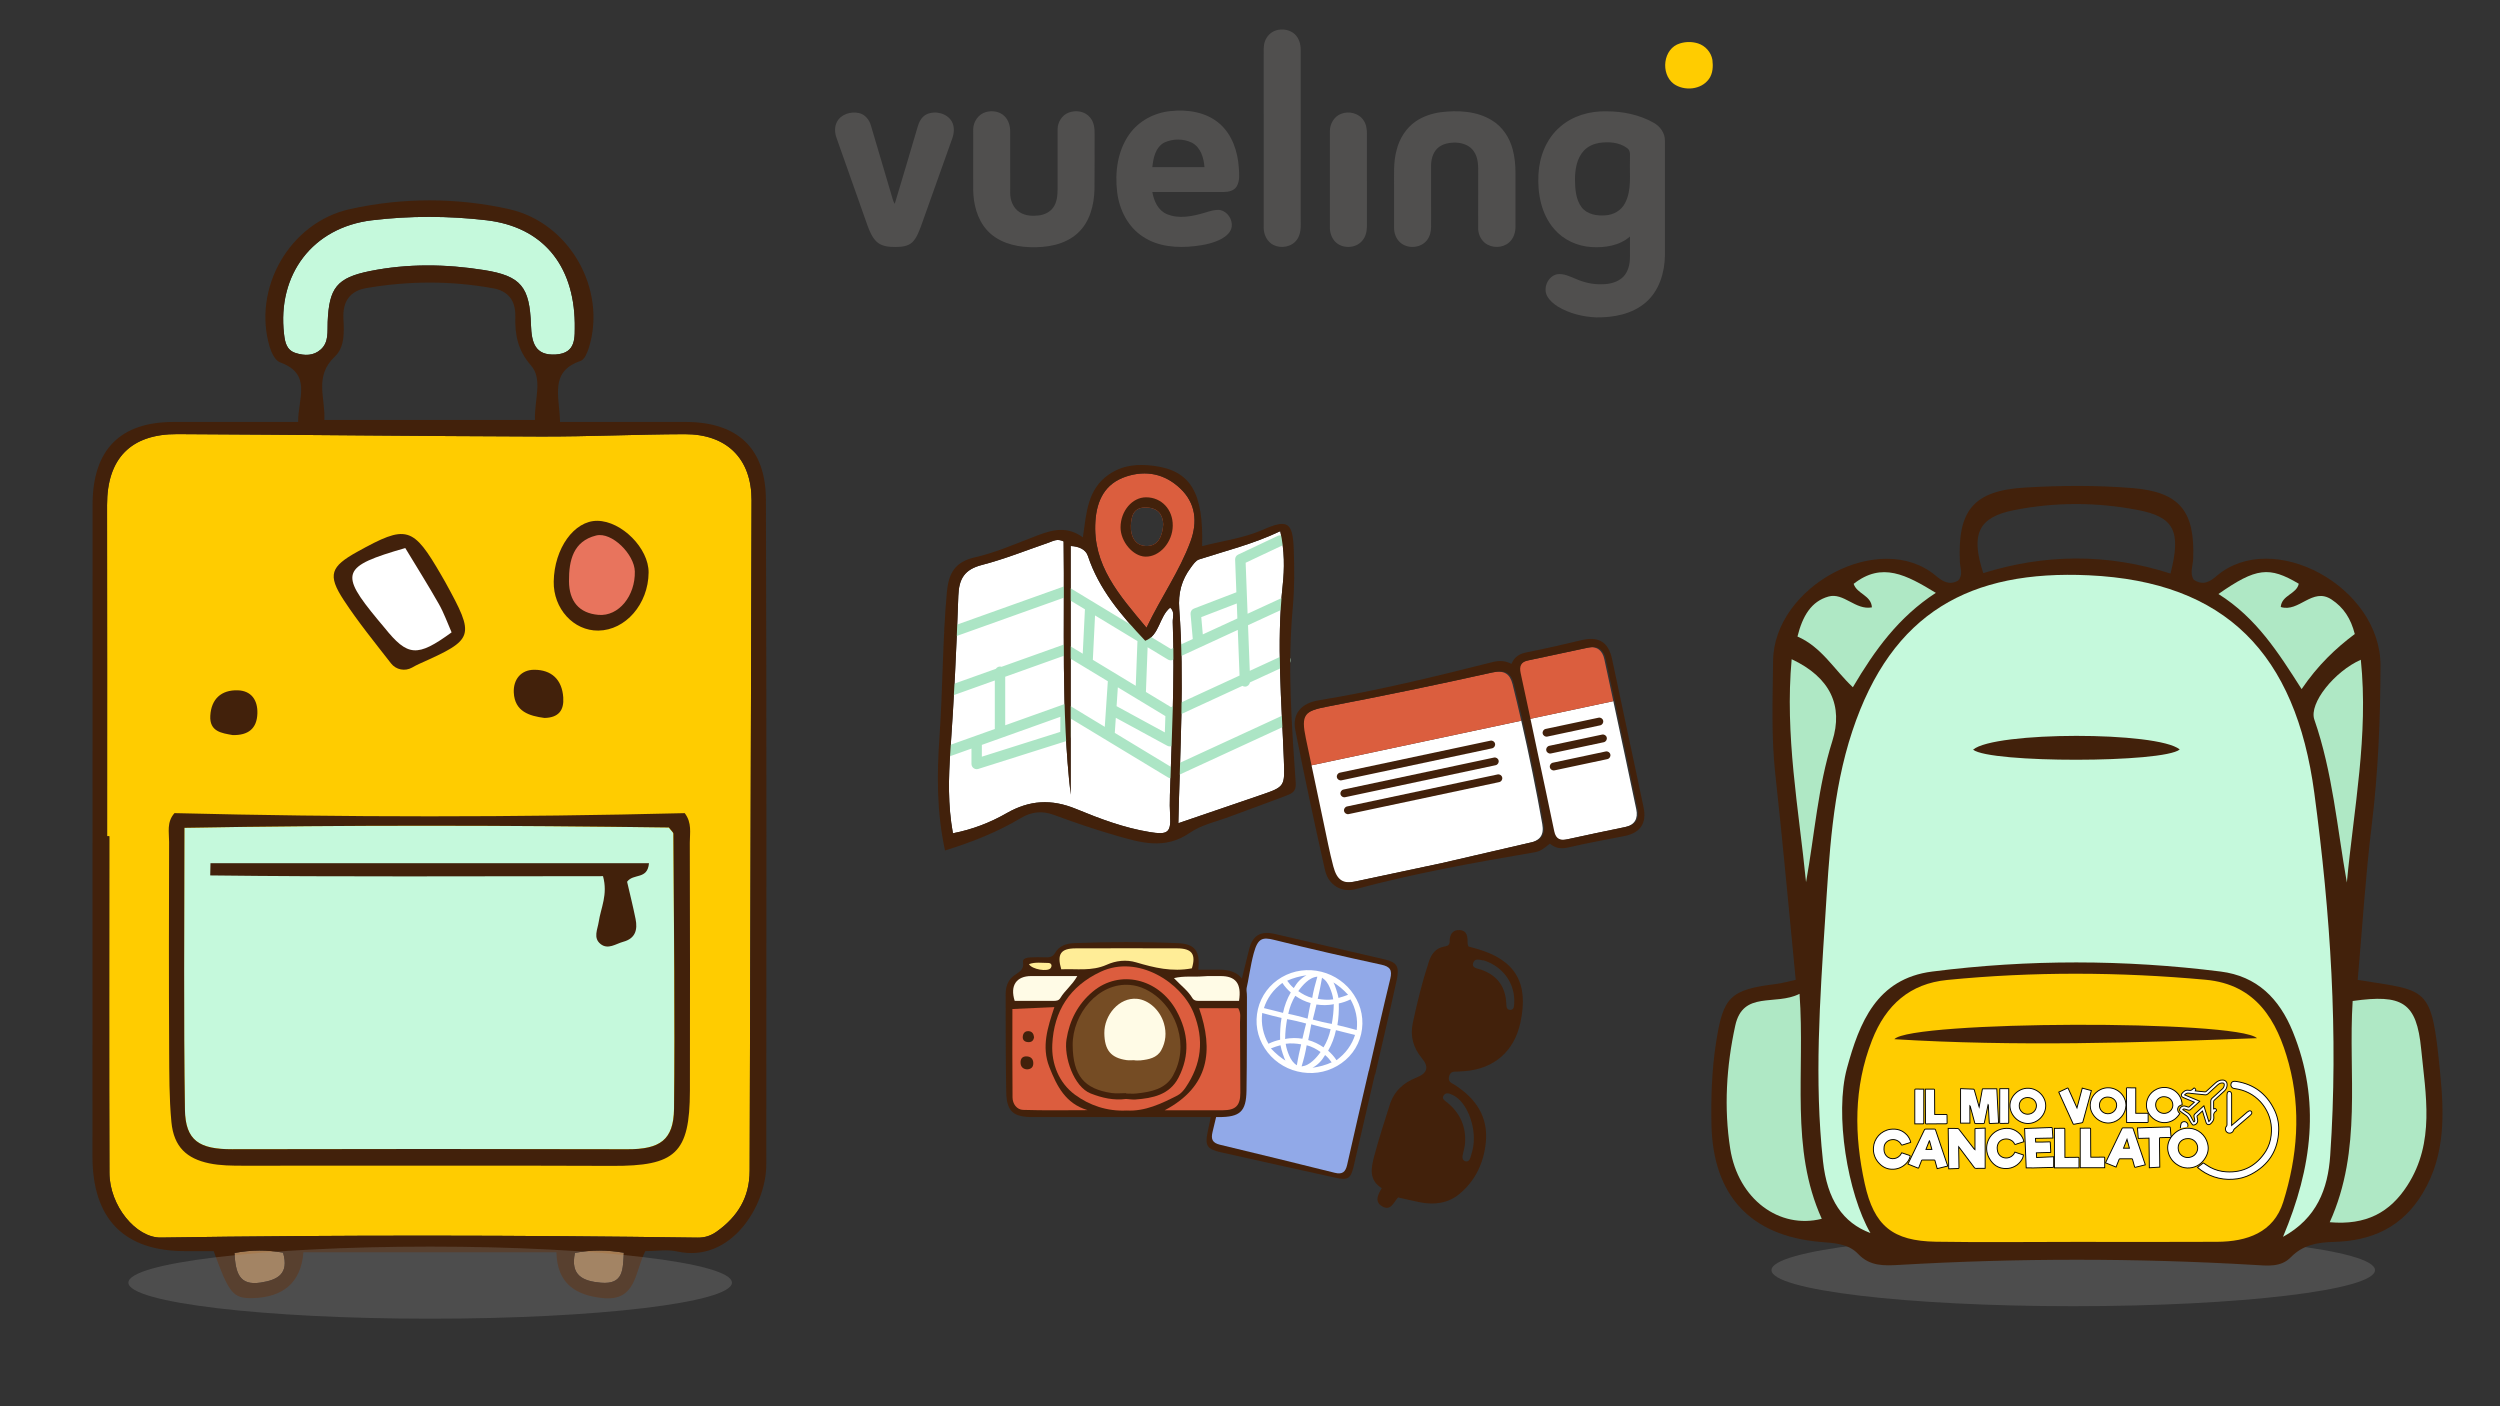 <?xml version="1.0" encoding="UTF-8"?>
<!-- Generator: Adobe Illustrator 16.0.0, SVG Export Plug-In . SVG Version: 6.00 Build 0)  -->
<svg xmlns="http://www.w3.org/2000/svg" xmlns:xlink="http://www.w3.org/1999/xlink" version="1.1" id="Livello_1" x="0px" y="0px" width="800px" height="450px" viewBox="0 0 800 450" xml:space="preserve">
<rect x="0" y="0" width="800" height="450" fill="#333333" stroke="none"/>
<ellipse opacity="0.25" fill="#9E9D9C" cx="663.439" cy="406.449" rx="96.561" ry="11.535"></ellipse>
<g>
	<g>
		<path fill="#A67C52" d="M183.979,400.944c-1.529,7.202,2.552,9.018,8.286,9.522c7.408,0.654,7.008-4.412,7.363-9.596    C194.238,399.989,189.302,399.885,183.979,400.944z"></path>
		<path fill="#A67C52" d="M75.035,400.954c0.356,6.305,1.465,10.544,8.394,9.465c5.481-0.853,9.099-2.813,7.155-9.554    C85.473,399.935,80.542,399.932,75.035,400.954z"></path>
	</g>
	<path fill="#FFCC00" d="M34.281,267.602c0.23,0,0.461,0,0.693,0c0,35.902-0.079,71.804,0.047,107.706   c0.037,10.587,8.553,20.831,16.441,20.712c57.223-0.858,114.451-0.781,171.672,0.023c2.528,0.037,4.415-0.653,6.271-1.98   c6.639-4.756,10.459-10.881,10.478-19.393c0.15-71.519,0.463-143.034,0.614-214.554c0.03-13.343-7.932-21.218-21.393-21.181   c-15.377,0.046-30.754,0.8-46.129,0.751c-38.733-0.119-77.468-0.583-116.202-0.771c-14.959-0.074-22.537,7.849-22.512,22.693   C34.324,196.94,34.281,232.27,34.281,267.602z"></path>
	<path fill="#C5F9DC" d="M183.92,103.337c-0.327-18.727-10.426-30.774-28.293-32.862c-12.157-1.419-24.46-1.451-36.608,0.013   c-18.997,2.294-30.35,17.378-28.122,36.423c0.313,2.674,0.784,5.123,3.728,6.062c2.852,0.912,5.74,0.924,8.048-1.163   c2.605-2.356,2.05-5.717,2.181-8.816c0.455-10.829,2.881-14.108,13.557-16.259c12.084-2.431,24.371-2.25,36.477-0.317   c11.887,1.898,14.604,5.39,15.025,17.591c0.187,5.473,1.222,9.855,7.927,9.431C184.507,113.018,183.897,107.921,183.92,103.337z"></path>
	<path fill="#C5F9DC" d="M58.993,264.898c0,30.998-0.29,60.588,0.16,90.17c0.153,9.983,4.643,12.715,15.15,12.688   c42.157-0.105,84.311-0.102,126.468,0.008c10.306,0.025,14.792-2.867,14.903-12.963c0.324-29.33-0.054-58.666-0.208-88   c0-0.452-0.628-0.902-1.451-2.008C163.043,264.098,111.59,263.947,58.993,264.898z"></path>
	<path fill="#42210B" d="M68.377,400.359c-3.021,0-5.852-0.018-8.684,0.002c-19.859,0.148-30.095-10.104-30.107-30.325   c-0.02-43.295,0.019-86.592,0.028-129.884c0.006-26.204-0.002-52.409,0.009-78.612c0.004-17.58,8.766-26.515,25.955-26.515   c13.053,0.002,26.108,0.002,39.823,0.002c-0.039-7.614,4.562-15.333-5.83-19.101c-1.476-0.537-2.675-2.974-3.222-4.767   c-5.692-18.743,6.232-39.963,25.667-44.255c16.825-3.715,34.062-3.733,50.876,0.023c19.451,4.347,31.355,25.738,25.55,44.342   c-0.489,1.565-1.394,3.795-2.616,4.211c-10.05,3.414-6.81,11.197-6.611,19.544c13.56,0,26.836,0,40.116,0   c16.567,0.002,25.708,8.293,25.765,24.915c0.23,70.92,0.144,141.843,0.116,212.765c-0.006,13.219-11.343,31.58-28.521,27.762   c-3.24-0.719-6.778-0.101-10.179-0.101c-3.386,6.409-2.737,16.127-13.589,15.027c-8.612-0.875-14.657-4.581-14.865-14.661   c-27.003,0-53.675,0-80.965,0c-0.745,9.849-6.668,14.414-16.166,14.666C74.584,415.563,73.289,413.947,68.377,400.359z    M34.281,267.602c0.23,0,0.461,0,0.693,0c0,35.902-0.079,71.804,0.047,107.706c0.037,10.587,8.553,20.831,16.441,20.712   c57.223-0.858,114.451-0.781,171.672,0.023c2.528,0.037,4.415-0.653,6.271-1.98c6.639-4.756,10.459-10.881,10.478-19.393   c0.15-71.519,0.463-143.034,0.614-214.554c0.03-13.343-7.932-21.218-21.393-21.181c-15.377,0.046-30.754,0.8-46.129,0.751   c-38.733-0.119-77.468-0.583-116.202-0.771c-14.959-0.074-22.537,7.849-22.512,22.693C34.324,196.94,34.281,232.27,34.281,267.602z    M171.183,134.376c-0.203-6.581,2.578-13.025-1.259-17.413c-4.249-4.859-5.183-9.915-5.025-15.622   c0.141-5.159-2.267-8.204-7.057-9.077c-13.514-2.461-27.09-2.411-40.616-0.076c-5.274,0.908-7.607,4.313-7.333,9.735   c0.217,4.269,0.482,9.129-2.725,12.157c-6.746,6.371-2.975,13.348-3.379,20.294C126.741,134.376,148.509,134.376,171.183,134.376z    M183.92,103.337c-0.327-18.727-10.426-30.774-28.293-32.862c-12.157-1.419-24.46-1.451-36.608,0.013   c-18.997,2.294-30.35,17.378-28.122,36.423c0.313,2.674,0.784,5.123,3.728,6.062c2.852,0.912,5.74,0.924,8.048-1.163   c2.605-2.356,2.05-5.717,2.181-8.816c0.455-10.829,2.881-14.108,13.557-16.259c12.084-2.431,24.371-2.25,36.477-0.317   c11.887,1.898,14.604,5.39,15.025,17.591c0.187,5.473,1.222,9.855,7.927,9.431C184.507,113.018,183.897,107.921,183.92,103.337z    M183.979,400.944c-1.529,7.202,2.552,9.018,8.286,9.522c7.408,0.654,7.008-4.412,7.363-9.596   C194.238,399.989,189.302,399.885,183.979,400.944z M75.035,400.954c0.356,6.305,1.465,10.544,8.394,9.465   c5.481-0.853,9.099-2.813,7.155-9.554C85.473,399.935,80.542,399.932,75.035,400.954z"></path>
	<g>
		<path fill="#42210B" d="M131.862,213.623c-2.276,1.285-5.134,0.723-6.738-1.341c-5.236-6.737-10.546-13.258-15.133-20.258    c-5.296-8.085-4.17-10.73,4.347-15.456c15.815-8.773,17.767-8.222,26.937,7.6c0.428,0.738,0.862,1.474,1.271,2.222    c9.538,17.378,9.278,18.153-8.204,25.957C133.51,212.719,132.7,213.148,131.862,213.623z"></path>
		<path fill="#FFFFFF" d="M129.688,175.375c-20.384,5.875-21.142,7.991-8.821,22.897c0.723,0.873,1.472,1.723,2.181,2.605    c7.424,9.238,10.45,9.503,21.464,1.478c-1.305-2.95-2.422-6.157-4.07-9.059C136.974,187.182,133.224,181.227,129.688,175.375z"></path>
		<path fill="#42210B" d="M177.19,186.101c0.178-10.622,6.559-19.508,13.951-19.439c7.813,0.076,16.492,8.836,16.414,16.572    c-0.1,10.062-7.376,18.453-16.089,18.555C183.532,201.885,177.044,194.755,177.19,186.101z"></path>
		<path fill="#E8745D" d="M203.145,182.861c-0.123-5.455-7.348-12.751-12.392-11.499c-7.281,1.81-8.723,7.927-8.679,14.609    c0.043,6.387,3.192,10.269,9.447,10.79C198.026,197.301,203.321,190.628,203.145,182.861z"></path>
		<path fill="#42210B" d="M174.236,229.748c-4.809-0.641-9.527-2.019-9.822-8.122c-0.199-4.134,2.267-7.301,6.549-7.299    c5.493,0.003,8.891,3.101,9.28,8.865C180.52,227.282,178.768,229.641,174.236,229.748z"></path>
		<path fill="#42210B" d="M74.433,235.221c-3.416-0.617-7.419-1.051-7.138-6.173c0.294-5.367,3.521-8.299,8.761-8.151    c4.365,0.126,6.444,3.135,6.307,7.412C82.206,233.16,79.434,235.346,74.433,235.221z"></path>
	</g>
	<g>
		<path fill="#42210B" d="M219.112,260.205c2.374,3.125,1.617,6.372,1.624,9.433c0.064,26.485,0.103,52.972,0.035,79.456    c-0.053,20.014-4.621,24.079-24.931,23.99c-39.302-0.172-78.607-0.016-117.91-0.055c-3.681-0.005-7.452-0.017-11.026-0.771    c-6.997-1.479-11.286-5.112-12.052-13.212c-0.729-7.699-0.678-15.336-0.72-22.996c-0.119-22.214-0.08-44.428-0.016-66.642    c0.009-3.038-0.834-6.313,1.718-9.208C110.229,261.572,164.793,261.562,219.112,260.205z M59.016,264.898    c0,30.998-0.29,60.588,0.16,90.17c0.153,9.983,4.642,12.715,15.151,12.688c42.157-0.105,84.311-0.102,126.467,0.008    c10.306,0.025,14.792-2.867,14.904-12.963c0.323-29.33-0.055-58.666-0.208-88c0-0.452-0.628-0.902-1.451-2.008    C163.066,264.098,111.613,263.947,59.016,264.898z"></path>
		<path fill="#42210B" d="M192.964,280.373c-42.174-0.012-83.947,0.285-125.695-0.238c0.028-1.302,0.055-2.604,0.085-3.907    c46.745,0,93.488,0,140.32,0c-0.467,5.37-4.982,3.163-7.002,5.933c0.85,3.691,1.878,7.783,2.712,11.914    c0.695,3.432-0.052,6.244-3.932,7.29c-2.398,0.649-4.868,2.619-7.254,0.731c-2.462-1.947-0.973-4.657-0.6-7.141    C192.259,290.521,194.585,286.279,192.964,280.373z"></path>
	</g>
</g>
<g>
	<path fill="#42210B" d="M780.82,343.006c-2.745-27.814-3.691-25.774-26.354-29.439c1.479-16.758,2.492-33.177,4.484-49.475   c2.072-16.974,2.763-33.922,2.814-51.014c0.084-25.517-34.686-44.071-52.484-28.736c-2.009,1.729-4.339,3.231-7.338,1.114   c-1.255-2.069-0.214-4.417-0.126-6.689c0.585-15.085-4.215-21.333-19.401-22.58c-11.394-0.934-22.953-0.854-34.374-0.173   c-16.547,0.986-21.652,7.296-20.879,23.837c0.095,1.981,1.11,4.069-0.521,5.899c-2.864,1.731-5.153,0.194-7.19-1.515   c-17.812-14.962-51.841,3.264-52.066,27.282c-0.115,12.058-0.624,24.08,0.705,36.139c2.412,21.847,4.367,43.743,6.539,65.884   c-2.681,0.584-4.338,1.087-6.031,1.295c-15.075,1.853-17.165,4.115-19.451,18.734c-1.374,8.787-1.663,17.567-1.474,26.39   c0.48,22.553,12.433,35.483,34.692,37.444c4.462,0.393,8.987,0.435,12.272,3.89c3.737,3.923,8.226,3.764,13.049,3.48   c37.911-2.208,75.828-2.21,113.737,0.006c4.173,0.243,8.456,0.817,11.648-2.471c3.845-3.956,8.538-4.762,13.678-4.892   c12.235-0.312,22.049-4.682,28.63-15.778C782.653,369.383,782.113,356.098,780.82,343.006z M694.561,183.541   c-20.307-6.545-40.287-6.263-59.913-0.141c-4.153-12.644-1.47-17.926,9.882-20.166c13.095-2.584,26.312-2.563,39.409-0.068   C695.672,165.399,698.067,169.815,694.561,183.541z"></path>
	<path fill="#C5F9DC" d="M730.568,395.786c10.832-5.949,14.363-15.343,15.095-25.969c2.681-38.881,0.083-77.536-5.089-116.105   c-5.961-44.467-28.274-67.597-72.175-69.62c-37.755-1.739-63.002,11.689-75.664,49.893c-6.448,19.454-7.375,39.838-8.688,60.036   c-1.674,25.818-3.501,51.692-0.693,77.561c1.343,12.375,6.354,19.685,15.186,23.002c-7.281-12.628-11.542-38.032-7.502-52.794   c3.951-14.439,9.416-28.619,27.278-30.896c30.733-3.916,61.524-3.868,92.264-0.006c11.632,1.462,18.793,8.612,23.13,19.29   C742.658,352.225,739.904,373.55,730.568,395.786z"></path>
	<path fill="#FFCC00" d="M664.486,397.402c15.008,0,30.017,0.063,45.022-0.025c9.508-0.053,18.046-2.947,21.116-12.712   c4.549-14.476,5.786-29.473,1.78-44.355c-3.726-13.839-10.487-25.321-26.626-26.791c-27.556-2.512-55.169-2.647-82.709,0.072   c-11.785,1.162-19.558,7.859-24.019,19.271c-5.946,15.214-5.715,30.482-2.333,45.92c2.962,13.529,8.976,18.339,22.743,18.566   C634.466,397.594,649.478,397.402,664.486,397.402z"></path>
	<path fill="#AFE8C5" d="M575.854,318.021c-7.73,3.944-18.104-1.165-20.58,10.207c-2.826,12.979-3.653,26.274-1.604,39.354   c2.536,16.192,15.756,25.861,29.298,22.433C572.762,367.489,577.669,343.373,575.854,318.021z"></path>
	<path fill="#AFE8C5" d="M745.516,391.113c11.643,1.017,19.301-3.126,24.87-11.806c8.873-13.825,5.826-28.95,4.385-43.636   c-1.469-14.948-5.98-17.603-21.922-15.35C751.36,343.717,756.054,367.801,745.516,391.113z"></path>
	<path fill="#AFE8C5" d="M575.189,203.688c7.762,3.38,11.664,10.523,17.725,16.231c7.006-11.881,14.614-22.442,26.554-30.206   c-9.403-5.721-17.226-10.021-26.297-2.883c1.052,3.267,5.616,3.612,5.84,7.528c-5.263,0.992-9.035-4.842-13.91-3.461   C579.614,192.451,576.835,197.07,575.189,203.688z"></path>
	<path fill="#AFE8C5" d="M709.896,190.08c12.115,7.604,19.145,18.692,26.619,30.43c5.228-7.68,10.884-13.022,17.016-17.624   c-1.262-4.932-3.54-8.475-7.43-11.043c-6.134-4.057-10.449,4.255-16.263,2.391c0.316-3.843,5.055-4.069,5.768-7.439   C726.147,181.197,722.021,181.616,709.896,190.08z"></path>
	<path fill="#AFE8C5" d="M577.933,282.285c2.756-15.189,3.77-30.467,8.401-45.11c3.566-11.274-0.604-20.421-13.001-26.229   C571.106,235.259,575.585,258.716,577.933,282.285z"></path>
	<path fill="#AFE8C5" d="M755.462,211.123c-8.269,3.637-16.709,13.875-14.868,19.169c5.87,16.906,7.273,34.58,10.4,52.111   C753.199,258.757,757.969,235.329,755.462,211.123z"></path>
	<path fill="#42210B" d="M631.388,239.896c6.793-5.855,59.112-5.905,66.129-0.063C692.284,244.184,636.814,244.236,631.388,239.896z   "></path>
	<path fill="#42210B" d="M722.24,332.216c-38.685,1.49-77.376,2.688-116.055,0.328C611.461,326.639,715.772,326.268,722.24,332.216z   "></path>
</g>
<g>
	<path fill="#FFFFFF" d="M423.13,263.404c0.986,4.644,1.877,9.313,3.084,13.9c1.181,4.49,3.174,5.689,7.109,4.852   c9.275-1.977,18.553-3.946,27.829-5.918l27.743-6.421c4.011-0.688,5.247-2.642,4.636-6.099   c-1.963-11.088-4.209-22.117-6.728-33.088l-67.553,14.357C420.541,251.129,421.826,257.27,423.13,263.404z"></path>
	<path fill="#FFFFFF" d="M491.57,240.781c1.792,8.429,3.628,16.847,5.348,25.291c0.549,2.689,2.102,3.057,4.422,2.549   c6.18-1.353,12.367-2.662,18.563-3.932c3.219-0.657,4.326-2.74,3.708-5.693c-2.413-11.55-4.868-23.092-7.343-34.629l-26.955,5.73   C490.064,233.658,490.814,237.219,491.57,240.781z"></path>
	<path fill="#DB5E3E" d="M477.359,215.223c-17.542,3.912-35.152,7.541-52.803,10.928c-7.594,1.458-8.72,2.561-7.117,10.232   c0.6,2.869,1.21,5.738,1.812,8.605l67.553-14.357c-0.894-3.887-1.815-7.766-2.777-11.638   C483.195,215.645,481.371,214.327,477.359,215.223z"></path>
	<path fill="#DB5E3E" d="M508.039,207.266c-6.47,1.362-12.931,2.773-19.402,4.137c-2.331,0.491-2.963,1.819-2.462,4.094   c1.071,4.862,2.107,9.73,3.138,14.601l26.955-5.73c-0.961-4.482-1.916-8.969-2.886-13.45   C512.79,208.189,511.054,206.632,508.039,207.266z"></path>
</g>
<g>
	<path fill="#42210B" d="M515.87,210.917c-1.159-5.456-4.273-7.366-9.747-6.084c-5.742,1.344-11.478,2.73-17.267,3.841   c-2.302,0.442-4.093,1.197-5.192,3.762c-2.213-1.143-4.089-1.064-6.143-0.547c-18.404,4.637-36.837,9.156-55.585,12.217   c-5.405,0.881-8.491,4.183-7.433,9.559c2.946,14.961,6.149,29.875,9.491,44.752c1.094,4.865,5.346,7.309,9.785,6.111   c18.905-5.09,38.152-8.52,57.423-11.824c1.986-0.342,3.274-1.58,4.765-2.742c1.828,1.572,3.722,1.741,6.044,1.191   c5.877-1.387,11.831-2.436,17.757-3.607c5.204-1.031,7.26-4.135,6.153-9.345C522.574,242.438,519.221,226.678,515.87,210.917z    M493.968,263.625c0.61,3.459-0.626,5.412-4.637,6.1l-27.743,6.422c-9.276,1.971-18.553,3.94-27.828,5.918   c-3.937,0.837-5.929-0.363-7.109-4.854c-1.207-4.586-2.098-9.256-3.084-13.899c-1.914-9.003-3.809-18.011-5.691-27.021   c-1.602-7.671-0.476-8.774,7.117-10.232c17.652-3.387,35.261-7.016,52.803-10.927c4.013-0.896,5.838,0.422,6.668,3.77   C488.139,233.698,491.311,248.611,493.968,263.625z M524.048,258.902c0.617,2.955-0.49,5.037-3.708,5.695   c-6.197,1.269-12.385,2.578-18.563,3.93c-2.321,0.51-3.874,0.143-4.422-2.549c-1.721-8.443-3.557-16.861-5.349-25.289   c-1.788-8.434-3.543-16.87-5.394-25.285c-0.503-2.275,0.13-3.602,2.462-4.094c6.47-1.363,12.931-2.775,19.402-4.137   c3.014-0.634,4.749,0.923,5.342,3.651C517.285,226.838,520.696,242.865,524.048,258.902z"></path>
	<g>
		<path fill="#42210B" d="M476.925,237.016l-48.152,10.236c-0.677,0.143-1.109,0.809-0.965,1.486    c0.144,0.676,0.81,1.107,1.485,0.964l48.152-10.235c0.677-0.144,1.109-0.809,0.966-1.485    C478.267,237.305,477.602,236.873,476.925,237.016z"></path>
		<path fill="#42210B" d="M478.073,242.42l-48.152,10.234c-0.677,0.145-1.108,0.811-0.965,1.488c0.144,0.676,0.81,1.107,1.486,0.965    l48.152-10.236c0.676-0.143,1.108-0.809,0.965-1.485S478.75,242.275,478.073,242.42z"></path>
		<path fill="#42210B" d="M479.223,247.824L431.07,258.06c-0.678,0.144-1.109,0.81-0.966,1.485c0.145,0.678,0.81,1.109,1.486,0.966    l48.152-10.235c0.677-0.144,1.109-0.809,0.965-1.486C480.564,248.113,479.898,247.681,479.223,247.824z"></path>
		<path fill="#42210B" d="M495.146,235.705l16.901-3.593c0.679-0.144,1.11-0.81,0.967-1.486s-0.81-1.108-1.487-0.964l-16.902,3.592    c-0.677,0.145-1.108,0.809-0.965,1.486C493.805,235.416,494.469,235.849,495.146,235.705z"></path>
		<path fill="#42210B" d="M512.676,235.064l-16.901,3.593c-0.678,0.144-1.109,0.81-0.965,1.487c0.144,0.676,0.809,1.109,1.485,0.965    l16.901-3.592c0.679-0.145,1.111-0.811,0.968-1.487C514.02,235.354,513.354,234.92,512.676,235.064z"></path>
		<path fill="#42210B" d="M513.824,240.47l-16.901,3.593c-0.677,0.144-1.108,0.81-0.965,1.486s0.809,1.108,1.485,0.965l16.902-3.593    c0.678-0.144,1.11-0.81,0.967-1.487C515.169,240.758,514.502,240.326,513.824,240.47z"></path>
	</g>
</g>
<g>
	<path fill="#DB5E3E" d="M377.571,156.205c-4.872-4.545-10.771-5.837-17.208-3.715c-6.869,2.265-9.396,7.728-9.833,14.307   c-0.932,14.067,7.586,23.611,16.354,34.078c4.697-9.846,10.576-18.085,14.067-27.57   C383.271,167.008,382.666,160.957,377.571,156.205z M366.658,174.72c-3.486-0.154-4.915-3.168-4.788-6.483   c0.121-3.16,0.874-6.043,5.091-5.84c3.816,0.181,5.139,2.464,5.29,5.417C371.947,171.833,370.493,174.889,366.658,174.72z"></path>
	<g>
		<path fill="#FFFFFF" d="M304.929,266.652c6.363-1.247,11.974-3.449,17.146-6.411c7.364-4.217,14.36-4.652,22.347-1.349    c7.569,3.132,15.328,6.042,23.579,7.383c5.5,0.894,6.756,0.249,6.436-5.12c-0.135-2.249-0.139-4.514-0.069-6.768    c0.572-18.42,1.583-36.834,0.908-55.272c-0.056-1.532,0.748-3.321-0.825-4.683c-3.594,2.972-3.366,8.87-7.977,10.618    c-7.756-8.238-14.812-16.489-18.347-27.147c-0.72-2.168-2.978-3.058-5.503-3.186c0,26.702,0,53.141,0,79.578    c-3.141-27.032-1.895-54.186-2.267-81.041c-2.057-1.009-3.368-0.105-4.773,0.379c-7.105,2.45-14.117,5.274-21.372,7.153    c-5.567,1.443-7.362,4.403-7.549,9.903c-0.563,16.521-1.377,33.04-2.531,49.53C303.523,248.889,303.284,257.462,304.929,266.652z"></path>
		<path fill="#FFFFFF" d="M377.074,263.42c9.155-3.131,17.649-6.033,26.142-8.938c8.052-2.754,7.936-2.75,7.611-11.401    c-0.693-18.553-2.382-37.088-0.377-55.684c0.588-5.452,0.642-11.064-0.767-17.42c-8.73,4.162-17.456,6.266-25.971,9.033    c-1.087,0.354-1.951,1.673-2.71,2.697c-2.874,3.887-4.021,8.023-3.641,13.096C379.063,217.472,377.585,240.17,377.074,263.42z"></path>
	</g>
	<path fill="#ACE5C5" d="M373.541,238.654c0.245,0.133,0.514,0.199,0.782,0.199c0.287,0,0.575-0.077,0.832-0.228   c0.498-0.294,0.812-0.829,0.83-1.416l0.261-7.897l21.33-9.835c0.244,0.143,0.511,0.247,0.812,0.247c0.021,0,0.043,0,0.066-0.001   c0.777-0.032,1.38-0.613,1.532-1.358l12.028-5.545c0.838-0.386,1.21-1.393,0.831-2.248c-0.376-0.854-1.364-1.243-2.199-0.85   l-10.722,4.942l-0.558-14.602l12.647-5.83c0.838-0.386,1.21-1.394,0.831-2.248c-0.376-0.855-1.364-1.242-2.199-0.851l-11.419,5.265   l-0.622-16.321l11.673-5.508c0.835-0.396,1.2-1.404,0.814-2.256c-0.385-0.853-1.371-1.226-2.209-0.832l-12.683,5.984   c-0.61,0.289-0.991,0.924-0.964,1.61l0.398,10.458l-13.588,5.219c-0.7,0.27-1.139,0.983-1.071,1.745l0.709,7.989l-6.963,3.21   l-32.876-19.895c-0.422-0.258-0.933-0.306-1.396-0.144l-36.975,13.212c-0.867,0.311-1.325,1.28-1.021,2.166   c0.305,0.887,1.253,1.356,2.12,1.045l36.243-12.951l6.361,3.85l-0.706,14.208l-4.626-2.801c-0.422-0.257-0.933-0.304-1.396-0.143   l-19.995,7.146c-0.146-0.044-0.292-0.094-0.452-0.094c-0.558,0-1.028,0.299-1.33,0.73l-15.197,5.431   c-0.867,0.311-1.325,1.28-1.021,2.167c0.305,0.887,1.253,1.357,2.12,1.044l13.765-4.919v15.525l-14.863,5.312   c-0.867,0.311-1.325,1.279-1.021,2.166c0.305,0.887,1.253,1.356,2.12,1.044l6.294-2.249v4.895c0,0.539,0.25,1.047,0.676,1.367   c0.29,0.22,0.637,0.332,0.987,0.332c0.165,0,0.331-0.024,0.493-0.076l28.413-8.986c0.693-0.219,1.167-0.871,1.172-1.612   l0.035-5.515l31.125,18.836c0.262,0.158,0.555,0.237,0.849,0.237c0.232,0,0.466-0.05,0.684-0.15l36.713-16.928   c0.838-0.385,1.21-1.393,0.831-2.247c-0.376-0.855-1.364-1.242-2.199-0.851l-35.924,16.563l-17.988-10.886l0.323-4.834   L373.541,238.654z M357.307,225.977l0.403-6.036l5.748,3.479l0.689,0.417l0,0l8.774,5.311l-0.172,5.225L357.307,225.977z    M384.406,197.48l11.367-4.368l0.183,4.796l-11.06,5.099L384.406,197.48z M363.982,205.15l-0.543,14.308l-13.731-8.313   l0.705-14.206L363.982,205.15z M367.237,207.121l6.532,3.952c0.262,0.158,0.555,0.238,0.849,0.238c0.232,0,0.466-0.05,0.684-0.151   l20.793-9.588l0.559,14.602l-21.931,10.112l-8.026-4.858L367.237,207.121z M314.195,242.137v-3.776l25.125-8.979l-0.03,4.819   L314.195,242.137z M341.847,225.519c-0.027-0.017-0.063-0.015-0.093-0.031c-0.122-0.064-0.255-0.098-0.392-0.131   c-0.091-0.021-0.177-0.052-0.27-0.057c-0.029-0.002-0.054-0.019-0.083-0.019c-0.004,0-0.007,0-0.01,0   c-0.12,0-0.226,0.045-0.338,0.07c-0.071,0.015-0.144,0-0.212,0.024l-18.783,6.712v-15.527l19.15-6.843l13.687,8.284l-0.975,14.586   L341.847,225.519z"></path>
	<g>
		<path fill="#42210B" d="M302.401,272.151c-2.677-12.438-2.611-24.321-1.766-36.376c1.079-15.358,0.958-30.786,2.348-46.154    c0.566-6.252,2.601-9.828,9.088-11.304c6.188-1.408,12.134-3.972,18.09-6.272c5.327-2.059,10.532-4.308,16.362-0.1    c1.142-7.874,1.46-15.348,8.253-20.066c4.495-3.122,9.438-3.489,14.582-2.794c11.626,1.572,15.808,8.525,15.32,25.685    c6.556-1.719,13.223-2.505,19.437-5.248c7.89-3.482,9.579-2.483,9.888,6.273c0.22,6.189,0.256,12.434-0.311,18.589    c-1.728,18.798-0.363,37.525,0.941,56.25c0.191,2.732-1.303,3.297-2.968,3.941c-5.955,2.301-11.979,4.429-17.953,6.682    c-4.395,1.657-9.267,2.668-13.024,5.27c-7.912,5.476-15.688,3.126-23.549,0.86c-6.676-1.926-13.271-4.173-19.788-6.583    c-3.861-1.428-7.159-1.114-10.693,0.988C319.225,266.216,311.232,269.425,302.401,272.151z M304.929,266.652    c6.363-1.247,11.974-3.449,17.146-6.411c7.364-4.217,14.36-4.652,22.347-1.349c7.569,3.132,15.328,6.042,23.579,7.383    c5.5,0.894,6.756,0.249,6.436-5.12c-0.135-2.249-0.139-4.514-0.069-6.768c0.572-18.42,1.583-36.834,0.908-55.272    c-0.056-1.532,0.748-3.321-0.825-4.683c-3.594,2.972-3.366,8.87-7.977,10.618c-7.756-8.238-14.812-16.489-18.347-27.147    c-0.72-2.168-2.978-3.058-5.503-3.186c0,26.702,0,53.141,0,79.578c-3.141-27.032-1.895-54.186-2.267-81.041    c-2.057-1.009-3.368-0.105-4.773,0.379c-7.105,2.45-14.117,5.274-21.372,7.153c-5.567,1.443-7.362,4.403-7.549,9.903    c-0.563,16.521-1.377,33.04-2.531,49.53C303.523,248.889,303.284,257.462,304.929,266.652z M377.074,263.42    c9.155-3.131,17.649-6.033,26.142-8.938c8.052-2.754,7.936-2.75,7.611-11.401c-0.693-18.553-2.382-37.088-0.377-55.684    c0.588-5.452,0.642-11.064-0.767-17.42c-8.73,4.162-17.456,6.266-25.971,9.033c-1.087,0.354-1.951,1.673-2.71,2.697    c-2.874,3.887-4.021,8.023-3.641,13.096C379.063,217.472,377.585,240.17,377.074,263.42z M366.885,200.877    c4.697-9.848,10.576-18.087,14.067-27.572c2.319-6.297,1.714-12.348-3.381-17.1c-4.872-4.545-10.771-5.837-17.208-3.715    c-6.868,2.265-9.396,7.728-9.833,14.307C349.599,180.864,358.116,190.408,366.885,200.877z"></path>
		<path fill="#42210B" d="M366.754,159.136c4.951,0.012,8.603,3.915,8.529,9.116c-0.073,5.299-4.233,9.992-8.752,9.874    c-3.994-0.103-7.989-4.832-7.956-9.42C358.614,163.482,362.336,159.126,366.754,159.136z M372.25,167.813    c-0.15-2.952-1.473-5.236-5.289-5.417c-4.217-0.203-4.97,2.68-5.09,5.84c-0.128,3.315,1.301,6.329,4.787,6.483    C370.493,174.889,371.947,171.833,372.25,167.813z"></path>
	</g>
</g>
<path fill="#42210B" d="M447.395,383.174c-1.482,1.614-2.379,4.532-5.183,2.811c-2.354-1.445-1.376-3.631-0.046-5.749  c-4.249-2.715-3.414-6.495-2.391-10.381c1.438-5.458,3.211-10.806,4.896-16.188c1.429-4.56,4.457-7.219,8.668-8.879  c3.404-1.344,3.998-3.325,1.744-6.051c-2.768-3.345-3.925-7.016-2.986-11.403c1.414-6.604,3.009-13.148,5.129-19.563  c0.813-2.458,2.131-4.35,4.889-4.864c0.85-0.157,1.781-0.34,1.77-1.574c-0.021-2.187,0.899-3.876,3.233-3.708  c2.519,0.181,2.538,2.334,2.524,4.284c-0.001,0.209,0.104,0.419,0.246,0.955c0.777,0.218,1.721,0.474,2.66,0.743  c12.354,3.537,16.714,10.874,14.004,23.559c-1.967,9.209-8.402,14.853-17.777,15.587c-0.662,0.053-1.325,0.082-1.986,0.14  c-1.244,0.105-2.629-0.341-3.09,1.614c-0.424,1.791,0.914,2.072,1.838,2.669c6.744,4.343,10.781,10.196,9.916,18.509  c-0.674,6.488-3.348,12.171-8.433,16.383c-3.627,3.003-8.015,3.558-12.572,2.674C452.174,384.298,449.922,383.738,447.395,383.174z   M471.17,368.161c0.036-0.179,0.197-0.823,0.293-1.478c0.949-6.414-2.193-14.219-6.537-16.255c-1.024-0.479-2.231-1.032-2.969,0.146  c-0.707,1.132,0.503,1.676,1.25,2.298c4.096,3.411,6.021,7.782,5.598,13.106c-0.104,1.308-0.564,2.582-0.783,3.885  c-0.14,0.834,0.133,1.598,1.059,1.771c0.779,0.146,1.189-0.451,1.42-1.105C470.717,369.907,470.863,369.259,471.17,368.161z   M474.871,307.346c-0.943,0.021-2.795-1.005-3.418,0.704c-0.652,1.791,1.422,1.855,2.546,2.255  c5.173,1.836,7.804,5.485,8.019,10.926c0.035,0.924,0.1,1.938,1.266,1.929c1.164-0.009,1.199-1.032,1.261-1.95  C484.961,314.99,481.193,309.393,474.871,307.346z"></path>
<g>
	<path fill="#42210B" d="M439.957,343.836c-2.264,9.807-4.523,19.615-6.795,29.421c-0.906,3.914-1.85,4.494-5.83,3.613   c-12.205-2.699-24.414-5.373-36.606-8.125c-4.281-0.968-5.193-2.031-4.341-6.186c2.441-11.908,5.075-23.777,7.752-35.634   c1.752-7.76,3.664-15.483,5.597-23.199c1.113-4.443,3.735-5.905,8.167-4.874c11.742,2.736,23.493,5.429,35.234,8.169   c3.854,0.899,4.728,2.282,3.848,6.424c-1.264,5.95-2.67,11.871-4.027,17.801c-0.961,4.204-1.938,8.406-2.908,12.61   C440.018,343.85,439.986,343.843,439.957,343.836z"></path>
	<path fill="#91A9E8" d="M438.002,342.635c0.014,0.003,0.027,0.006,0.04,0.01c2.265-9.813,4.458-19.642,6.842-29.426   c0.687-2.814-0.04-3.913-2.916-4.536c-11.464-2.484-22.903-5.095-34.284-7.932c-3.688-0.919-5.174-0.551-6.482,4.263   c-1.1,4.047-1.571,8.259-2.527,12.35c-3.499,14.976-7.052,29.94-10.666,44.889c-0.562,2.32-0.012,3.488,2.387,4.063   c12.269,2.935,24.52,5.941,36.761,8.989c2.4,0.598,3.418-0.261,3.936-2.587C433.33,362.675,435.688,352.66,438.002,342.635z"></path>
	<path fill="#FFFFFF" d="M435.699,324.367c-0.4-2.141-1.238-4.193-2.438-6.004c-2.352-3.664-6.154-6.349-10.398-7.396   c-2.118-0.539-4.344-0.666-6.516-0.378c-2.174,0.282-4.281,1.022-6.178,2.115c-1.893,1.102-3.568,2.575-4.879,4.325   c-1.309,1.748-2.249,3.766-2.754,5.884c-0.5,2.121-0.586,4.341-0.213,6.49c0.371,2.15,1.201,4.217,2.388,6.05   c2.353,3.686,6.187,6.396,10.458,7.407c2.129,0.518,4.356,0.647,6.532,0.354c2.177-0.289,4.292-1.021,6.194-2.116   c1.898-1.097,3.602-2.554,4.918-4.313c1.32-1.753,2.271-3.783,2.753-5.918C436.057,328.735,436.105,326.508,435.699,324.367z    M430.941,328.752c-0.998-0.243-1.984-0.508-2.979-0.723c0.214-1.127,0.319-2.272,0.393-3.413c0.042-0.598,0.056-1.196,0.074-1.795   c0.011-0.573,0.005-1.146-0.013-1.72c1.293-0.273,2.557-0.711,3.744-1.304c0.404,0.7,0.747,1.434,1.041,2.185   c0.309,0.803,0.559,1.63,0.735,2.474c0.185,0.843,0.276,1.703,0.315,2.568c0.034,0.86-0.012,1.745-0.105,2.59L430.941,328.752z    M418.628,332.82c0.17-0.784,0.323-1.577,0.483-2.378l0.496-2.659c0.551,0.152,1.092,0.308,1.621,0.448   c0.533,0.141,1.061,0.292,1.582,0.419c1,0.253,1.986,0.507,2.992,0.699c-0.23,1.016-0.497,2.029-0.887,3.001   c-0.204,0.507-0.418,1.013-0.668,1.499c-0.222,0.443-0.462,0.877-0.715,1.303c-0.746-0.526-1.54-0.988-2.367-1.381   C420.352,333.38,419.5,333.062,418.628,332.82z M422.379,316.424c0.227-1.148,0.443-2.321,0.67-3.55   c0.555,0.347,1.074,0.812,1.467,1.349c0.4,0.535,0.723,1.127,0.989,1.744c0.269,0.614,0.503,1.249,0.702,1.898   c0.19,0.631,0.342,1.278,0.426,1.936c-0.85,0.121-1.711,0.153-2.563,0.103c-0.806-0.044-1.606-0.136-2.397-0.279   C421.938,318.564,422.169,317.51,422.379,316.424z M430.586,318.617c-0.268,0.104-0.538,0.198-0.811,0.285   c-0.484,0.161-0.973,0.303-1.465,0.435c-0.143-0.93-0.445-1.826-0.724-2.715c-0.147-0.478-0.318-0.948-0.503-1.417   c-0.111-0.279-0.238-0.552-0.377-0.821c0.312,0.19,0.619,0.386,0.914,0.598c0.457,0.324,0.903,0.661,1.336,1.017   c0.434,0.353,0.854,0.727,1.256,1.119c0.404,0.384,0.795,0.817,1.17,1.207C431.133,318.401,430.854,318.528,430.586,318.617z    M426.808,321.319c-0.007,0.546-0.032,1.089-0.06,1.631c-0.027,0.543-0.082,1.083-0.131,1.622   c-0.104,1.034-0.274,2.056-0.439,3.082c-1.02-0.2-2.045-0.382-3.055-0.626c-1.016-0.238-2.021-0.509-3.029-0.777   c0.209-0.81,0.412-1.62,0.607-2.432c0.197-0.796,0.388-1.591,0.565-2.39c0.892,0.146,1.796,0.211,2.696,0.209   c0.482-0.005,0.964-0.034,1.443-0.082c0.238-0.023,0.477-0.058,0.715-0.093c0.225-0.044,0.489-0.061,0.68-0.144   C426.803,321.319,426.806,321.32,426.808,321.319z M421.166,340.943c0.404-0.297,0.775-0.635,1.127-0.992   c0.351-0.357,0.676-0.736,0.962-1.147c0.277-0.385,0.525-0.789,0.779-1.188c0.421,0.348,0.813,0.731,1.17,1.144   c0.331,0.38,0.63,0.784,0.923,1.19c-0.449,0.207-0.902,0.404-1.367,0.568c-0.525,0.188-1.055,0.361-1.59,0.513   c-0.535,0.153-1.079,0.283-1.629,0.387c-0.274,0.056-0.551,0.104-0.828,0.146l-0.418,0.063l-0.209,0.027l-0.105,0.015v0.001   C420.398,341.467,420.795,341.222,421.166,340.943z M426.502,333.068c0.221-0.563,0.402-1.139,0.576-1.716   c0.167-0.562,0.307-1.129,0.424-1.701c1.038,0.273,2.078,0.535,3.12,0.792l2.988,0.74c-0.239,0.766-0.547,1.508-0.903,2.226   c-0.389,0.771-0.836,1.513-1.346,2.211c-0.504,0.703-1.084,1.352-1.699,1.965c-0.611,0.608-1.316,1.165-1.978,1.685   c-0.382-0.584-0.806-1.143-1.274-1.662c-0.438-0.49-0.908-0.951-1.41-1.377C425.59,335.222,426.082,334.158,426.502,333.068z    M416.491,341.253c0.007,0.001,0.013,0.001,0.02,0.003c0.354-1.124,0.653-2.26,0.935-3.399c0.285-1.114,0.484-2.247,0.693-3.377   c0.396,0.101,0.787,0.22,1.17,0.366c0.406,0.16,0.811,0.327,1.197,0.53c0.726,0.371,1.414,0.805,2.074,1.273   c-0.353,0.507-0.727,0.999-1.132,1.46c-0.44,0.508-0.902,0.993-1.407,1.43c-0.498,0.446-1.043,0.836-1.635,1.14   c-0.572,0.313-1.234,0.481-1.865,0.575c-0.01,0-0.02,0.001-0.029,0.001c0,0,0,0-0.001,0.001l0,0c-0.007-0.002-0.013,0-0.021-0.001   L416.491,341.253z M420.218,317.702l-0.307,1.636c-0.397-0.102-0.79-0.221-1.173-0.369c-0.408-0.159-0.814-0.328-1.201-0.532   c-0.729-0.372-1.42-0.809-2.082-1.278c0.354-0.512,0.729-1.007,1.137-1.474c0.441-0.51,0.904-1,1.41-1.439   c0.5-0.446,1.047-0.841,1.642-1.148c0.586-0.314,1.259-0.506,1.909-0.568c-0.342,1.209-0.657,2.353-0.945,3.483   C420.464,316.576,420.33,317.138,420.218,317.702z M415.635,337.438c-0.115,0.576-0.238,1.15-0.34,1.729l-0.158,0.87l-0.074,0.436   l-0.035,0.217l-0.017,0.11l-0.009,0.055l-0.004,0.026c-0.575-0.343-1.062-0.8-1.455-1.325c-0.398-0.533-0.722-1.12-0.986-1.733   c-0.52-1.206-0.955-2.484-1.132-3.812c0.847-0.123,1.704-0.155,2.556-0.104c0.803,0.045,1.602,0.137,2.389,0.283   C416.1,335.267,415.855,336.351,415.635,337.438z M411.241,332.498c0.007-0.55,0.03-1.097,0.056-1.642   c0.027-0.546,0.082-1.09,0.129-1.634c0.104-1.04,0.275-2.069,0.439-3.104c1.022,0.2,2.049,0.383,3.059,0.628   c1.018,0.239,2.025,0.509,3.033,0.778c-0.211,0.817-0.416,1.635-0.613,2.455c-0.197,0.802-0.39,1.605-0.569,2.412   c-0.89-0.149-1.792-0.216-2.691-0.216c-0.481,0.004-0.963,0.034-1.441,0.081c-0.239,0.023-0.478,0.059-0.714,0.094   c-0.225,0.044-0.489,0.062-0.68,0.145C411.246,332.497,411.244,332.496,411.241,332.498z M419.402,320.986   c-0.174,0.801-0.336,1.604-0.502,2.406c-0.166,0.859-0.332,1.719-0.475,2.584c-0.514-0.156-1.029-0.308-1.549-0.443   c-0.527-0.141-1.053-0.288-1.584-0.412c-1.012-0.25-2.024-0.506-3.051-0.7c0.229-1.011,0.493-2.02,0.879-2.984   c0.203-0.505,0.414-1.007,0.661-1.49c0.22-0.441,0.458-0.872,0.708-1.294c0.746,0.529,1.539,0.993,2.369,1.386   C417.675,320.429,418.527,320.747,419.402,320.986z M415.753,313.831c-0.354,0.358-0.681,0.745-0.966,1.159   c-0.277,0.388-0.527,0.793-0.783,1.193c-0.422-0.35-0.816-0.735-1.175-1.151c-0.333-0.383-0.633-0.789-0.927-1.198   c0.451-0.208,0.906-0.405,1.375-0.572c0.525-0.189,1.057-0.363,1.596-0.516c0.539-0.155,1.084-0.285,1.637-0.39   c0.275-0.057,0.554-0.104,0.832-0.146l0.42-0.065l0.211-0.025l0.105-0.016h0.001C417.208,312.527,416.434,313.143,415.753,313.831z    M411.553,320.723c-0.219,0.56-0.398,1.134-0.571,1.707c-0.165,0.559-0.302,1.123-0.418,1.692   c-1.038-0.274-2.078-0.536-3.119-0.793l-2.989-0.739c0.238-0.765,0.544-1.503,0.896-2.219c0.387-0.769,0.832-1.508,1.338-2.206   c0.502-0.701,1.078-1.349,1.691-1.959c0.613-0.604,1.297-1.172,1.98-1.675c0.164,0.281,0.387,0.575,0.596,0.851   c0.209,0.281,0.438,0.55,0.672,0.811c0.438,0.494,0.912,0.956,1.416,1.386C412.459,318.582,411.97,319.639,411.553,320.723z    M407.111,325.019c0.998,0.243,1.982,0.507,2.98,0.722c-0.217,1.135-0.322,2.286-0.395,3.435c-0.041,0.602-0.055,1.204-0.072,1.806   c-0.01,0.577-0.004,1.152,0.016,1.729c-1.286,0.275-2.546,0.701-3.729,1.295c-0.408-0.701-0.754-1.438-1.051-2.191   c-0.311-0.806-0.564-1.634-0.742-2.481c-0.186-0.844-0.279-1.709-0.319-2.577c-0.034-0.864,0.011-1.751,0.105-2.598   L407.111,325.019z M409.748,334.475c0.148,0.922,0.445,1.814,0.725,2.697c0.148,0.474,0.318,0.94,0.5,1.406   c0.111,0.276,0.238,0.548,0.373,0.815c-0.309-0.189-0.613-0.384-0.908-0.596c-0.453-0.322-0.898-0.657-1.328-1.011   c-0.434-0.351-0.85-0.722-1.25-1.112c-0.401-0.368-0.771-0.807-1.158-1.164c-0.006-0.007-0.012-0.014-0.018-0.021   c0.537-0.205,1.067-0.41,1.607-0.584C408.772,334.746,409.258,334.604,409.748,334.475z M406.672,335.475   c0.002,0.002,0.002,0.003,0.004,0.006C406.674,335.478,406.673,335.477,406.672,335.475L406.672,335.475z"></path>
</g>
<g>
	<g id="color_757575ff">
		<path fill="#504F4E" d="M408.372,9.708c2.01-0.599,4.352-0.214,5.932,1.21c1.339,1.247,1.908,3.112,1.916,4.906    c0.008,17.638,0.004,35.276,0.004,52.914c-0.096,2.642,0.463,5.606-1.173,7.903c-1.628,2.372-5.046,2.997-7.556,1.747    c-2.046-1.018-3.141-3.363-3.115-5.58c0.008-18.245,0-36.494,0.004-54.738c0.021-1.627-0.17-3.319,0.406-4.877    C405.364,11.566,406.708,10.205,408.372,9.708z"></path>
		<path fill="#504F4E" d="M361.379,42.976c3.004-4.285,8.01-6.926,13.175-7.426c5.487-0.606,11.54,0.326,15.792,4.096    c3.948,3.471,5.709,8.788,6.068,13.905c0.111,2.013,0.407,4.222-0.644,6.05c-0.817,1.442-2.62,1.824-4.151,1.835    c-7.622,0.015-15.248-0.011-22.869,0.011c0.484,2.834,1.813,5.873,4.628,7.063c3.929,1.673,8.362,0.688,12.291-0.488    c1.558-0.463,3.167-1.037,4.818-0.808c2.301,0.497,3.937,2.964,3.674,5.273c-0.222,1.757-1.672,3.023-3.119,3.859    c-2.657,1.472-5.695,2.061-8.681,2.412c-5.653,0.659-11.777,0.218-16.628-3.03c-4.806-3.108-7.559-8.64-8.236-14.212    C356.717,55.167,357.597,48.289,361.379,42.976 M372.582,45.614c-2.841,1.495-3.544,4.954-3.829,7.87    c5.557,0.004,11.118-0.007,16.676,0.004c-0.211-2.975-1.202-6.338-4.033-7.829C378.687,44.326,375.309,44.341,372.582,45.614z"></path>
		<path fill="#504F4E" d="M315.473,35.864c2.039-0.574,4.451-0.229,5.979,1.321c1.295,1.273,1.813,3.126,1.805,4.898    c0.012,6.55-0.003,13.095,0.004,19.64c-0.015,2.361,0.951,4.877,3.012,6.18c1.813,1.176,4.074,1.283,6.164,1.04    c1.794-0.227,3.585-1.066,4.629-2.59c1.176-1.665,1.343-3.774,1.365-5.75c0.004-6.416-0.004-12.832,0-19.244    c0.019-2.235,1.366-4.477,3.485-5.298c2.305-0.929,5.28-0.489,6.893,1.513c1.258,1.447,1.502,3.441,1.469,5.291    c-0.041,5.905,0.044,11.814-0.041,17.723c-0.122,5.054-1.491,10.46-5.339,13.989c-4.125,3.804-10.042,4.726-15.455,4.515    c-4.988-0.171-10.29-1.669-13.686-5.532c-3.116-3.522-4.285-8.354-4.336-12.957c0.007-6.416-0.011-12.832,0.007-19.244    C311.458,38.928,313.101,36.545,315.473,35.864z"></path>
		<path fill="#504F4E" d="M460.876,35.927c5.557-0.699,11.614-0.444,16.512,2.564c3.371,2.02,5.666,5.509,6.657,9.272    c0.681,2.49,0.907,5.088,0.909,7.663c-0.007,5.668-0.002,11.337,0,17.005c0.033,1.876-0.576,3.852-2.012,5.125    c-2.12,1.894-5.588,1.939-7.789,0.163c-1.442-1.173-2.197-3.063-2.143-4.906c0.02-5.676,0-11.352,0.012-17.027    c0.012-2.501,0.104-5.247-1.417-7.385c-1.243-1.839-3.497-2.683-5.646-2.76c-2.124-0.063-4.442,0.344-6.034,1.864    c-1.48,1.477-1.994,3.645-1.987,5.679c0.011,6.431-0.004,12.862,0.011,19.289c0.004,1.532-0.329,3.119-1.287,4.351    c-2.035,2.719-6.557,2.945-8.887,0.492c-1.166-1.177-1.684-2.864-1.673-4.492c-0.005-4.318,0.003-8.632,0-12.95    c0.04-3.944-0.267-7.962,0.8-11.814c0.887-3.667,3.011-7.071,6.141-9.228C455.374,37.248,458.104,36.341,460.876,35.927z"></path>
		<path fill="#504F4E" d="M499.237,40.585c4.04-3.552,9.542-5.095,14.852-4.965c5.202,0.007,10.508,1.073,15.066,3.652    c2.098,1.14,3.67,3.349,3.619,5.798c0,12.213-0.004,24.432,0.002,36.649c-0.076,5.527-1.85,11.392-6.171,15.088    c-4.341,3.737-10.286,4.832-15.858,4.758c-4.284-0.181-8.602-1.262-12.291-3.492c-1.332-0.855-2.59-1.921-3.363-3.319    c-1.413-2.608,0.23-6.331,3.138-6.985c2.138-0.333,4.145,0.714,6.068,1.495c2.611,1.15,5.461,1.801,8.325,1.698    c2.441-0.004,5.061-0.614,6.833-2.398c1.647-1.713,2.149-4.185,2.132-6.486c-0.008-2.132-0.019-4.259-0.004-6.391    c-3.345,2.942-8.04,3.649-12.348,3.372c-4.51-0.278-8.936-2.291-11.888-5.754c-4.155-4.762-5.384-11.388-5.046-17.538    C492.592,50.087,494.849,44.333,499.237,40.585 M511.698,45.736c-1.809,0.311-3.57,1.11-4.848,2.449    c-2.334,2.531-2.863,6.146-2.859,9.458c0.049,2.979,0.281,6.216,2.128,8.688c1.749,2.276,4.858,2.793,7.56,2.583    c2.582-0.126,5.131-1.532,6.318-3.885c2.221-4.211,1.433-9.117,1.588-13.683c-0.082-1.358,0.407-3.112-0.951-3.993    C518.103,45.488,514.706,45.288,511.698,45.736z"></path>
		<path fill="#504F4E" d="M267.828,39.005c1.254-2.431,4.348-3.378,6.904-2.856c2.032,0.377,3.478,2.179,3.985,4.1    c2.338,7.892,4.684,15.78,7.007,23.68c0.126,0.463,0.344,0.899,0.596,1.306c2.45-8.084,4.825-16.191,7.223-24.294    c0.451-1.735,1.287-3.559,2.989-4.373c2.734-1.247,6.497-0.362,8.048,2.309c0.988,1.772,0.736,3.94,0.022,5.761    c-3.326,9.261-6.59,18.545-9.905,27.81c-0.696,1.783-1.361,3.682-2.749,5.065c-1.436,1.366-3.538,1.502-5.417,1.518    c-2.087,0.011-4.41-0.182-6.013-1.684c-1.469-1.41-2.238-3.36-2.934-5.229c-3.29-9.294-6.553-18.596-9.857-27.879    C267.114,42.565,266.966,40.619,267.828,39.005z"></path>
		<path fill="#504F4E" d="M429.142,36.43c2.488-0.988,5.652-0.237,7.17,2.042c0.902,1.262,1.109,2.864,1.103,4.377    c-0.015,9.868-0.007,19.739-0.005,29.608c-0.002,1.65-0.414,3.374-1.539,4.629c-2.131,2.516-6.489,2.586-8.709,0.155    c-1.065-1.195-1.609-2.805-1.599-4.396c0.005-10.245,0.007-20.495,0-30.74C425.5,39.738,426.872,37.285,429.142,36.43z"></path>
	</g>
	<path fill="#FFCC00" d="M537.586,13.894c1.871-0.592,3.938-0.592,5.809,0.007c2.327,0.748,4.17,2.831,4.577,5.247   c0.255,2.076,0.163,4.37-1.11,6.127c-2.479,3.471-7.861,3.944-11.244,1.58C531.27,23.617,532.162,15.485,537.586,13.894z"></path>
</g>
<path fill="#FFFFFF" stroke="#000000" stroke-width="0.3" stroke-miterlimit="10" d="M687.785,373.684l-0.102-9.477l-3.438,0.086  l-0.259-3.363c0.417-0.018,0.812-0.037,1.206-0.048l6.923-0.21c0.691-0.02,1.383-0.028,2.077-0.062c0.234,0,0.281,0.081,0.305,0.282  c0.066,0.904,0.146,1.81,0.219,2.713c0,0.074,0.024,0.148,0.047,0.282c0.074-0.091,0.117-0.138,0.159-0.192  c1.44-1.863,3.331-2.808,5.688-2.657c2.805,0.19,5.162,2.173,5.826,4.901c0.494,1.876,0.031,3.555-1.074,5.087  c-1.226,1.8-3.296,2.834-5.467,2.729c-1.119-0.037-2.209-0.394-3.135-1.026c-1.397-0.863-2.42-2.218-2.867-3.804  c-0.465-1.551-0.242-3.23,0.609-4.606l0.178-0.304c-0.566,0-1.129,0-1.676,0c-0.541,0-1.128,0.037-1.695,0.042  c-0.222,0-0.283,0.069-0.283,0.298c0.043,2.924,0.072,5.844,0.104,8.764c0,0.11,0,0.219,0,0.361L687.785,373.684z M700.127,364.353  c-2.094-0.024-3.514,1.625-3.019,3.804c0.388,1.723,2.307,2.693,4.046,2.071c1.586-0.499,2.467-2.188,1.967-3.773  C702.71,365.158,701.488,364.297,700.127,364.353z"></path>
<path fill="#FFFFFF" stroke="#000000" stroke-width="0.3" stroke-miterlimit="10" d="M703.199,373.582  c0.606-0.467,1.197-0.914,1.77-1.375c0.139-0.106,0.199-0.021,0.285,0.039c0.688,0.443,1.354,0.936,2.071,1.324  c1.561,0.831,3.279,1.314,5.045,1.41c5.554,0.36,9.731-1.977,12.686-6.586c0.946-1.554,1.531-3.303,1.712-5.116  c0.804-6.462-3.164-12.563-9.396-14.453c-0.799-0.216-1.611-0.386-2.43-0.503c-0.549-0.063-0.987-0.493-1.057-1.043  c-0.043-0.604,0.281-1.146,0.831-1.236c0.343-0.043,0.688-0.031,1.028,0.035c5.481,0.897,9.448,3.867,11.924,8.809  c1.053,2.068,1.577,4.362,1.526,6.683c-0.149,6.502-3.181,11.257-8.932,14.257c-1.776,0.908-3.721,1.43-5.71,1.53  c-4.14,0.3-8.225-1.062-11.358-3.782C703.194,373.574,703.179,373.557,703.199,373.582z"></path>
<path fill="#FFFFFF" stroke="#000000" stroke-width="0.3" stroke-miterlimit="10" d="M623.422,361.097c0.729,0,1.414,0,2.107,0  c0.282,0,0.564,0.03,0.848,0.024c0.19-0.01,0.374,0.082,0.48,0.241c1.621,2.11,3.248,4.217,4.879,6.322  c0.064,0.099,0.151,0.179,0.252,0.237c0-0.092,0-0.185,0-0.282c0-2.058,0-4.117,0-6.178c0-0.343,0-0.337,0.344-0.354l2.695-0.103  h0.221v12.844c-0.094,0-0.187,0.014-0.284,0.014c-0.89,0-1.78,0-2.671,0.017c-0.205,0.015-0.399-0.081-0.512-0.254  c-1.576-2.113-3.156-4.224-4.744-6.329c-0.064-0.089-0.133-0.176-0.237-0.309c0,0.129-0.021,0.189-0.021,0.256  c0.032,2.117,0.06,4.238,0.098,6.352c0,0.234-0.055,0.319-0.301,0.325c-0.908,0.019-1.814,0.063-2.723,0.099h-0.261L623.422,361.097  z"></path>
<path fill="#FFFFFF" stroke="#000000" stroke-width="0.3" stroke-miterlimit="10" d="M630.373,359.4h-2.992v-11.025  c0.086,0,0.201,0,0.32,0c1.226,0.049,2.452,0.109,3.674,0.145c0.205-0.026,0.395,0.119,0.422,0.325c0,0.002,0,0.003,0,0.005  c0.475,1.711,0.967,3.42,1.45,5.129c0.015,0.063,0.042,0.123,0.084,0.248l0.308-1.723c0.229-1.279,0.462-2.563,0.692-3.847  c0.024-0.124,0.038-0.244,0.229-0.244c1.438,0,2.872,0,4.309,0c0.039,0.006,0.076,0.015,0.113,0.024l0.564,10.938  c-0.134,0.018-0.246,0.042-0.361,0.048c-0.803,0.035-1.605,0.063-2.41,0.103c-0.153,0-0.196-0.055-0.205-0.19  c-0.023-0.44-0.057-0.878-0.079-1.318c-0.075-1.477-0.147-2.953-0.221-4.432c0-0.057-0.022-0.112-0.062-0.154  c-0.092,0.418-0.182,0.848-0.27,1.259c-0.316,1.527-0.631,3.058-0.944,4.587c-0.038,0.189-0.116,0.282-0.327,0.282  c-0.821-0.009-1.643-0.009-2.465,0c-0.189,0-0.246-0.07-0.282-0.235c-0.481-1.791-0.966-3.582-1.454-5.371  c-0.013-0.065-0.051-0.125-0.104-0.162L630.373,359.4z"></path>
<path fill="#FFFFFF" stroke="#000000" stroke-width="0.3" stroke-miterlimit="10" d="M648.381,373.713l-0.508-12.578  c0.457-0.021,0.893-0.045,1.332-0.061l5.336-0.205c0.646-0.024,1.295-0.038,1.945-0.064c0.129,0,0.213,0,0.223,0.17  c0.067,1.01,0.145,2.015,0.214,3.024c0,0.042,0,0.085,0,0.176l-5.571,0.106l0.058,1.189c0.63,0,1.224,0,1.817,0  c0.874-0.014,1.747-0.049,2.617-0.079c0.133,0,0.232,0,0.24,0.181c0.049,1.002,0.106,2.004,0.162,3.004  c-0.002,0.066-0.01,0.133-0.021,0.199l-4.593,0.131l0.09,1.498l5.436-0.244c0,0.098,0.02,0.176,0.02,0.25c0,0.958,0,1.92,0,2.881  c0,0.201-0.059,0.266-0.263,0.281c-2.058,0.049-4.112,0.111-6.171,0.161C649.983,373.726,649.206,373.713,648.381,373.713z"></path>
<path fill="#FFFFFF" stroke="#000000" stroke-width="0.3" stroke-miterlimit="10" d="M686.471,372.753l-1.928,0.483  c-0.383,0.096-0.773,0.168-1.152,0.281c-0.231,0.072-0.295,0-0.352-0.212c-0.202-0.765-0.428-1.524-0.633-2.296  c-0.01-0.121-0.118-0.218-0.243-0.207c-0.005,0.003-0.012,0.003-0.017,0.006c-1.248,0-2.493,0-3.736,0  c-0.186,0-0.249,0.08-0.311,0.233c-0.282,0.739-0.582,1.476-0.873,2.21c-0.025,0.065-0.055,0.129-0.092,0.214l-3.365-1.355  c0.082-0.181,0.153-0.345,0.232-0.505c1.682-3.479,3.361-6.966,5.043-10.457c0.044-0.151,0.19-0.251,0.35-0.237  c0.967,0.017,1.936,0.021,2.904,0.024c0.144,0,0.232,0.029,0.282,0.188c1.284,3.816,2.569,7.633,3.862,11.443  C686.453,372.631,686.463,372.691,686.471,372.753z M679.531,367.417h1.881l-0.771-2.829L679.531,367.417z"></path>
<path fill="#FFFFFF" stroke="#000000" stroke-width="0.3" stroke-miterlimit="10" d="M623.255,373.141l-3.353,0.824l-0.377-1.345  c-0.112-0.409-0.23-0.815-0.333-1.223c-0.011-0.116-0.112-0.208-0.231-0.196c-0.004,0-0.01,0-0.014,0c-1.264,0-2.525,0-3.787,0  c-0.123-0.012-0.236,0.069-0.264,0.186c-0.283,0.75-0.592,1.494-0.879,2.241c-0.053,0.138-0.104,0.221-0.282,0.151  c-1.056-0.431-2.113-0.851-3.194-1.286c0.191-0.404,0.375-0.786,0.564-1.175c1.563-3.242,3.128-6.484,4.688-9.725  c0.063-0.189,0.251-0.308,0.45-0.283c0.941,0.015,1.886,0,2.827,0c0.136-0.015,0.259,0.078,0.282,0.213  c1.278,3.799,2.56,7.6,3.848,11.396C623.225,372.995,623.232,373.051,623.255,373.141z M618.199,367.81l-0.752-2.744h-0.059  l-1.078,2.74L618.199,367.81z"></path>
<path fill="#FFFFFF" stroke="#000000" stroke-width="0.3" stroke-miterlimit="10" d="M647.657,365.349l-2.187,0.681  c-0.223,0.07-0.468,0.228-0.66,0.176c-0.193-0.053-0.24-0.34-0.368-0.515c-1.249-1.745-3.831-1.504-4.821-0.108  c-0.428,0.65-0.605,1.434-0.496,2.202c0.098,1.115,0.565,2.003,1.619,2.509c1.503,0.682,3.272,0.021,3.959-1.477  c0.018-0.038,0.035-0.072,0.07-0.139l2.73,0.914c-0.063,0.559-0.257,1.09-0.565,1.557c-1.046,1.716-2.905,2.765-4.913,2.779  c-2.498,0.07-4.308-1.175-5.48-3.311c-2.021-3.674-0.158-8.197,3.811-9.291c2.219-0.604,4.241-0.173,5.936,1.471  C646.98,363.498,647.453,364.384,647.657,365.349z"></path>
<path fill="#FFFFFF" stroke="#000000" stroke-width="0.3" stroke-miterlimit="10" d="M611.417,365.566l-1.089,0.346  c-0.525,0.165-1.057,0.318-1.58,0.496c-0.17,0.052-0.252,0.041-0.336-0.141c-0.572-1.107-1.779-1.737-3.017-1.572  c-0.776,0.07-1.489,0.451-1.978,1.061c-0.291,0.379-0.465,0.834-0.507,1.311c-0.112,1.025,0,1.995,0.729,2.793  c1.387,1.545,3.909,1.057,4.804-0.773l0.085-0.182c0.088,0.021,0.171,0.037,0.249,0.063c0.743,0.249,1.483,0.511,2.231,0.747  c0.229,0.071,0.281,0.176,0.217,0.391c-0.221,0.877-0.688,1.672-1.346,2.291c-1.068,1.074-2.504,1.7-4.016,1.756  c-2.021,0.093-3.646-0.754-4.906-2.314c-1.048-1.278-1.568-2.908-1.458-4.557c0.173-2.977,2.396-5.432,5.343-5.895  c2.117-0.303,3.957,0.24,5.432,1.871c0.533,0.618,0.92,1.349,1.131,2.137C611.414,365.453,611.418,365.512,611.417,365.566z"></path>
<path fill="#FFFFFF" stroke="#000000" stroke-width="0.3" stroke-miterlimit="10" d="M648.957,348.238  c3.019-0.02,5.652,2.561,5.674,5.557c0.021,3.045-2.623,5.707-5.674,5.722c-3.049,0.013-5.707-2.632-5.771-5.623  C643.131,350.857,645.949,348.172,648.957,348.238z M646.162,353.813c-0.057,1.451,1.074,2.676,2.526,2.732  c0.058,0.002,0.112,0.002,0.17,0.002c1.521,0.018,2.771-1.192,2.802-2.713c0-1.498-1.221-2.629-2.844-2.625  c-1.555,0.016-2.66,1.098-2.657,2.615L646.162,353.813z"></path>
<path fill="#FFFFFF" stroke="#000000" stroke-width="0.3" stroke-miterlimit="10" d="M680.314,353.688  c-0.076,2.773-2.086,5.113-4.816,5.604c-3.207,0.539-6.108-1.979-6.563-4.735c-0.421-2.545,1.079-4.885,3.262-5.92  c3.523-1.67,7.351,0.659,8.011,4.05C680.28,353.012,680.28,353.354,680.314,353.688z M677.328,353.713  c0.023-1.492-1.162-2.62-2.789-2.648c-1.402-0.095-2.615,0.967-2.707,2.367c-0.003,0.059-0.006,0.117-0.006,0.175  c-0.072,1.466,1.061,2.711,2.527,2.781c0.043,0.003,0.087,0.005,0.134,0.005c1.521,0.046,2.792-1.148,2.838-2.67  C677.328,353.719,677.328,353.717,677.328,353.713z"></path>
<path fill="#FFFFFF" stroke="#000000" stroke-width="0.3" stroke-miterlimit="10" d="M698.293,353.531  c-1.583,0.309-1.936,1.775-0.756,2.826c-0.229,0.304-0.434,0.631-0.694,0.914c-0.993,1.168-2.424,1.877-3.954,1.963  c-2.876,0.16-5.618-2.109-5.995-4.966c-0.269-2.346,0.968-4.607,3.086-5.653c2.81-1.439,6.251-0.33,7.688,2.479  c0.265,0.518,0.451,1.071,0.548,1.645C698.267,353.003,698.271,353.271,698.293,353.531z M692.533,350.948  c-1.414-0.081-2.633,1.001-2.717,2.417c-0.086,1.521,0.926,2.875,2.637,2.926c1.478,0.042,2.812-1.147,2.854-2.545  C695.357,352.144,694.223,351,692.533,350.948z"></path>
<path fill="#FFFFFF" stroke="#000000" stroke-width="0.3" stroke-miterlimit="10" d="M658.797,349.486l1.504-0.706  c0.383-0.178,0.773-0.345,1.147-0.542c0.218-0.115,0.317-0.086,0.422,0.15c0.679,1.533,1.371,3.058,2.058,4.58l0.701,1.559  l1.695-6.326l2.91,0.782c-0.195,0.735-0.385,1.439-0.563,2.143c-0.717,2.63-1.436,5.258-2.152,7.888  c-0.02,0.154-0.145,0.273-0.305,0.281c-0.846,0.145-1.693,0.298-2.543,0.471c-0.197,0.039-0.236-0.057-0.297-0.186l-2.171-4.786  l-2.308-5.09C658.844,349.637,658.824,349.571,658.797,349.486z"></path>
<path fill="#FFFFFF" stroke="#000000" stroke-width="0.3" stroke-miterlimit="10" d="M660.775,370.366h0.342  c1.282,0,2.563-0.016,3.84-0.037c0.249,0,0.325,0.069,0.322,0.321c0,0.926,0,1.852,0,2.778c0,0.083,0,0.169,0,0.281h-7.867v-12.636  c0.052,0,0.135,0,0.218,0c0.925,0,1.851,0,2.776-0.032c0.26,0,0.339,0.063,0.339,0.329c0,2.383,0.016,4.775,0.026,7.162  C660.775,369.131,660.775,369.723,660.775,370.366z"></path>
<path fill="#FFFFFF" stroke="#000000" stroke-width="0.3" stroke-miterlimit="10" d="M665.67,361.021h0.26  c0.925,0,1.852,0,2.774-0.021c0.229,0,0.298,0.057,0.298,0.283c0,2.014,0.008,4.027,0.021,6.046c0,0.901,0.019,1.798,0.031,2.698  c0,0.084,0,0.169,0.016,0.281h0.283l3.676-0.021c0.565,0,0.475-0.021,0.48,0.459c0,0.865,0,1.73,0,2.596c0,0.096,0,0.188,0,0.325  h-7.84V361.021L665.67,361.021z"></path>
<path fill="#FFFFFF" stroke="#000000" stroke-width="0.3" stroke-miterlimit="10" d="M708.44,354.899  c0.207-0.209,0.407-0.259,0.628-0.036c0.297,0.302,0.33,0.529-0.021,0.755c-0.506,0.301-0.764,0.887-0.646,1.463  c0.059,0.564,0.072,1.155-0.258,1.657c-0.201,0.33-0.451,0.627-0.738,0.883c-0.622,0.502-1.26,0.282-1.5-0.497  c-0.351-1.12-0.695-2.241-1.045-3.362l-0.076-0.243c-0.587,0.534-1.148,1.046-1.698,1.567c-0.048,0.076-0.063,0.17-0.042,0.256  c0.061,0.349,0.141,0.695,0.209,1.041c0.123,0.771-0.406,1.494-1.176,1.615c-0.099,0.017-0.195,0.021-0.295,0.017  c-0.063-0.007-0.127-0.035-0.172-0.083c-0.213-0.248-0.407-0.512-0.583-0.785c-0.282-0.49-0.528-1.01-0.813-1.501  c-0.249-0.386-0.59-0.703-0.991-0.925c-0.565-0.357-1.083-0.777-1.614-1.17c-0.143-0.104-0.201-0.29-0.143-0.459  c0.143-0.783,0.898-1.303,1.679-1.156c0.063,0.012,0.128,0.025,0.188,0.046c0.297,0.091,0.592,0.192,0.891,0.284  c0.094,0.029,0.197,0.018,0.282-0.03c0.563-0.491,1.132-1.001,1.696-1.527l-1.51-0.632c-0.644-0.283-1.289-0.539-1.935-0.811  c-0.128-0.05-0.249-0.113-0.366-0.189c-0.354-0.201-0.479-0.65-0.276-1.006c0.015-0.027,0.032-0.055,0.05-0.08  c0.55-0.697,1.188-1.271,2.187-1.098c0.028-0.003,0.055-0.003,0.078,0c0.619,0.205,1.029-0.143,1.415-0.539  c0.113-0.115,0.254-0.281,0.416-0.16c0.176,0.119,0.309,0.285,0.394,0.479c0.039,0.098-0.109,0.281-0.176,0.419l2.089,0.214  c0.345,0.033,0.688,0.085,1.032,0.096c0.132,0,0.259-0.046,0.362-0.131c0.988-0.89,1.98-1.797,2.953-2.691  c0.688-0.621,1.455-1.03,2.429-0.965c0.509,0.018,0.974,0.31,1.206,0.765c0.117,0.308,0.16,0.637,0.12,0.962  c-0.05,0.743-0.407,1.432-0.991,1.898c-1.031,0.943-2.068,1.887-3.109,2.828c-0.145,0.122-0.219,0.309-0.205,0.497  c0,0.769,0,1.538,0,2.306L708.44,354.899z M706.825,358.914c0.377-0.348,0.643-0.697,0.637-1.202c0-1.763,0-3.526-0.022-5.291  c-0.014-0.394,0.156-0.772,0.459-1.021c0.418-0.362,0.821-0.734,1.229-1.105c0.656-0.598,1.32-1.195,1.979-1.801  c0.316-0.271,0.534-0.641,0.625-1.048c0.133-0.696-0.101-0.966-0.803-0.894c-0.604,0.063-1.051,0.416-1.473,0.807  c-0.973,0.887-1.942,1.771-2.905,2.664c-0.278,0.266-0.666,0.385-1.044,0.316c-0.59-0.076-1.186-0.131-1.775-0.192  c-1.11-0.112-2.222-0.187-3.322-0.345c-0.584-0.084-0.951,0.158-1.34,0.564l4.848,2.027c-0.063,0.068-0.089,0.109-0.131,0.145  l-2.75,2.484c-0.234,0.231-0.58,0.308-0.887,0.195l-1.064-0.325c-0.223-0.094-0.477-0.013-0.605,0.19  c0.404,0.282,0.795,0.582,1.211,0.83c0.525,0.279,0.963,0.688,1.277,1.188c0.313,0.534,0.594,1.091,0.893,1.636  c0.048,0.098,0.109,0.189,0.17,0.283c0.238-0.084,0.367-0.347,0.281-0.588l0,0c-0.07-0.348-0.137-0.693-0.217-1.037  c-0.102-0.349,0.016-0.726,0.297-0.955c0.875-0.787,1.738-1.585,2.607-2.378c0.063-0.058,0.131-0.103,0.25-0.194L706.825,358.914z"></path>
<path fill="#FFFFFF" stroke="#000000" stroke-width="0.3" stroke-miterlimit="10" d="M619.129,356.644h2.471  c0.406,0,0.814,0,1.219-0.018c0.169,0,0.226,0.058,0.226,0.227c0,0.839,0.011,1.679,0.03,2.517c0,0.186-0.065,0.23-0.24,0.233  c-2.137,0.013-4.272,0.028-6.408,0.048c-0.177,0-0.262-0.027-0.262-0.235c-0.015-3.564-0.035-7.128-0.062-10.692  c0-0.061,0-0.119,0-0.205h0.811c0.62,0,1.245,0,1.868,0c0.223,0,0.283,0.053,0.283,0.283c0,2.498,0.027,5,0.041,7.498  C619.132,356.396,619.129,356.508,619.129,356.644z"></path>
<path fill="#FFFFFF" stroke="#000000" stroke-width="0.3" stroke-miterlimit="10" d="M683.441,348.113v8.138h3.962  c0,0.212,0,0.411,0,0.606c0,0.692,0,1.384,0,2.074c0,0.229-0.06,0.283-0.282,0.283c-1.8,0-3.6,0-5.397,0h-1.188  c0-0.094-0.013-0.175-0.013-0.26c-0.021-3.512-0.042-7.022-0.067-10.534c0-0.254,0.055-0.347,0.324-0.341  C681.639,348.125,682.502,348.113,683.441,348.113z"></path>
<path fill="#FFFFFF" stroke="#000000" stroke-width="0.3" stroke-miterlimit="10" d="M639.948,348.37h2.847c0,0.09,0,0.181,0,0.282  c0,3.493,0,6.984,0,10.477c0,0.258-0.063,0.338-0.327,0.336c-0.771,0-1.538,0-2.308,0.025c-0.184,0-0.264-0.046-0.264-0.244  c0.013-3.58,0.021-7.16,0.026-10.742C639.93,348.46,639.938,348.415,639.948,348.37z"></path>
<path fill="#FFFFFF" stroke="#000000" stroke-width="0.3" stroke-miterlimit="10" d="M615.611,348.523c0,0.113,0,0.199,0,0.283  c0,3.486,0,6.971,0,10.459c0,0.357,0,0.36-0.35,0.365h-2.23h-0.283c0-0.117-0.016-0.207-0.016-0.301c0-3.494,0-6.988,0-10.482  c0-0.262,0.074-0.345,0.338-0.34C613.898,348.523,614.738,348.523,615.611,348.523z"></path>
<path fill="#FFFFFF" stroke="#000000" stroke-width="0.3" stroke-miterlimit="10" d="M714.126,360.142l1.937-1.657  c1.025-0.885,2.057-1.771,3.092-2.648c0.155-0.135,0.332-0.248,0.52-0.33c0.33-0.146,0.715,0.002,0.861,0.332  c0.094,0.215,0.066,0.465-0.072,0.654c-0.143,0.182-0.309,0.35-0.488,0.496c-1.664,1.433-3.328,2.863-4.994,4.291  c-0.099,0.09-0.174,0.205-0.215,0.332c-0.138,0.523-0.574,0.913-1.11,0.992c-0.575,0.086-1.138-0.211-1.394-0.732  c-0.244-0.506-0.154-1.109,0.229-1.521c0.088-0.108,0.139-0.244,0.142-0.385c0-3.174,0-6.346,0-9.52  c-0.005-0.225,0.019-0.448,0.071-0.665c0.068-0.302,0.343-0.513,0.654-0.501c0.313-0.027,0.604,0.182,0.675,0.488  c0.063,0.208,0.089,0.422,0.089,0.638c0,3.132,0,6.26,0,9.392L714.126,360.142z"></path>
<path fill="#FFFFFF" stroke="#000000" stroke-width="0.3" stroke-miterlimit="10" d="M697.807,360.963c0,0-0.022-0.021-0.101-0.043  c0.048-0.449,0.124-0.893,0.233-1.327c0.18-0.567,0.875-0.82,1.463-0.595c0.571,0.225,0.881,0.849,0.704,1.439  c-0.026,0.057-0.079,0.096-0.142,0.108"></path>
<g>
	<path fill="#42210B" d="M383.445,310.292c2.482,0,4.678-0.018,6.874,0.003c5.872,0.055,8.731,2.978,8.704,8.831   c-0.046,9.953,0.015,19.908-0.141,29.858c-0.106,6.778-2.107,8.494-8.921,8.485c-19.787-0.026-39.575-0.021-59.362,0.002   c-6.387,0.007-8.496-1.787-8.607-8.125c-0.183-10.393-0.166-20.789-0.18-31.185c-0.003-2.282,0.646-4.428,2.539-5.886   c1.509-1.163,3.473-1.772,3.002-4.432c-0.188-1.065,1.226-1.426,2.25-1.467c1.655-0.068,3.317-0.103,4.972-0.028   c1.302,0.058,2.3-0.123,3.043-1.409c1.357-2.347,3.681-3.051,6.222-3.146c11.057-0.409,22.118-0.47,33.171,0.023   C382.38,302.059,384.132,304.359,383.445,310.292z"></path>
	<path fill="#DC5D3E" d="M360.502,355.359c5.958,0.335,11.146-2.201,16.278-4.809c1.028-0.522,1.921-1.529,2.589-2.508   c5.107-7.482,6.038-15.291,2.604-23.887c-3.873-9.694-17.78-18.806-29.765-13.193c-9.967,4.668-14.965,12.623-15.473,23.236   c-0.301,6.285,2.174,12.341,7.201,16.071C348.581,353.716,354.325,355.68,360.502,355.359z"></path>
	<path fill="#DC5D3E" d="M372.707,355.281c6.305,0,12.481,0.012,18.657-0.004c4.059-0.01,5.551-1.508,5.544-5.604   c-0.013-7.514-0.045-15.028-0.107-22.542c-0.012-1.398,0.41-2.86-0.583-4.514c-3.992,0-8.141,0-12.515,0   C388.435,336.209,386.958,347.735,372.707,355.281z"></path>
	<path fill="#DC5D3E" d="M337.402,322.278c-4.773,0.215-8.913,0.401-13.433,0.605c0,9.595-0.054,18.961,0.043,28.325   c0.021,2.05,1.372,3.89,3.38,3.956c6.876,0.226,13.765,0.086,20.648,0.086c-7.051-2.086-9.856-7.686-12.255-13.817   C333.246,334.944,335.213,328.879,337.402,322.278z"></path>
	<path fill="#FFED97" d="M381.404,309.864c1.37-4.505,0.039-6.374-4.739-6.39c-10.828-0.034-21.657-0.034-32.485,0.001   c-4.743,0.016-6.011,1.825-4.581,6.704c4.825-0.242,9.725,0.703,14.554-1.463c2.892-1.298,6.198-1.721,9.412-0.764   C369.291,309.659,375.039,311.066,381.404,309.864z"></path>
	<path fill="#FFFBE6" d="M396.49,320.275c0.873-5.602-1.109-7.972-5.985-7.933c-1.871,0.016-3.75-0.067-5.608,0.089   c-2.963,0.248-6.001-0.216-9.233,0.569c2.181,2.334,4.451,3.968,5.882,6.357c0.468,0.78,1.156,0.921,1.961,0.92   C387.783,320.272,392.059,320.275,396.49,320.275z"></path>
	<path fill="#FFFBE6" d="M344.735,312.341c-4.915,0-9.829,0.007-14.744-0.002c-4.689-0.008-6.87,2.999-5.291,7.936   c4.023,0,8.191-0.003,12.359,0.003c0.897,0.001,1.727-0.021,2.277-0.948C340.754,316.94,343.048,315.333,344.735,312.341z"></path>
	<path fill="#FFED97" d="M329.273,308.518c0.868,1.694,6.109,2.574,6.971,1.237c0.515-0.799,0.202-1.611-0.824-1.61   C333.387,308.146,331.308,307.787,329.273,308.518z"></path>
	<path fill="#42210B" d="M360.349,351.669c-3.937,0.522-7.629-0.318-11.295-1.743c-5.508-2.14-8.647-11.809-7.774-17.323   c0.966-6.104,3.644-11.316,8.435-15.313c8.579-7.158,21.023-4.218,26.727,6.11c3.929,7.116,4.382,14.299,0.659,21.474   c-2.83,5.453-8.221,6.563-13.778,6.965C362.34,351.909,361.34,351.733,360.349,351.669z"></path>
	<path fill="#754C24" d="M360.371,349.8c0,0.043,0,0.086,0,0.13c1.105,0,2.222,0.1,3.315-0.018c4.6-0.494,9.289-1.369,11.693-5.758   c2.554-4.662,3.051-9.831,1.505-15.084c-2.263-7.688-8.751-13.315-15.226-13.889c-10.129-0.897-18.505,9.249-18.402,19.329   c0.099,9.73,3.758,13.979,12.484,15.257C357.252,349.989,358.825,349.8,360.371,349.8z"></path>
	<path fill="#FFFBE6" d="M363.096,339.254c0,0.025,0,0.05,0,0.074c0.627,0,1.26,0.057,1.88-0.01c2.609-0.28,5.268-0.776,6.632-3.266   c1.448-2.645,1.73-5.575,0.853-8.555c-1.283-4.36-4.963-7.552-8.636-7.877c-5.745-0.51-10.495,5.245-10.437,10.963   c0.057,5.518,2.132,7.928,7.081,8.652C361.328,339.362,362.22,339.254,363.096,339.254z"></path>
	<path fill="#42210B" d="M328.667,342.201c-1.291-0.088-2.034-0.807-2.093-2.079c-0.06-1.291,0.569-2.139,1.953-2.084   c1.264,0.05,2.068,0.753,2.125,2.058C330.711,341.415,330.021,342.138,328.667,342.201z"></path>
	<path fill="#42210B" d="M330.896,331.9c-0.174,1.241-0.926,1.686-2.058,1.569c-1.006-0.104-1.628-0.698-1.558-1.709   c0.075-1.081,0.671-1.865,1.869-1.791C330.317,330.042,330.783,330.863,330.896,331.9z"></path>
</g>
<ellipse opacity="0.25" fill="#9E9D9C" cx="137.654" cy="410.449" rx="96.561" ry="11.535"></ellipse>
</svg>

